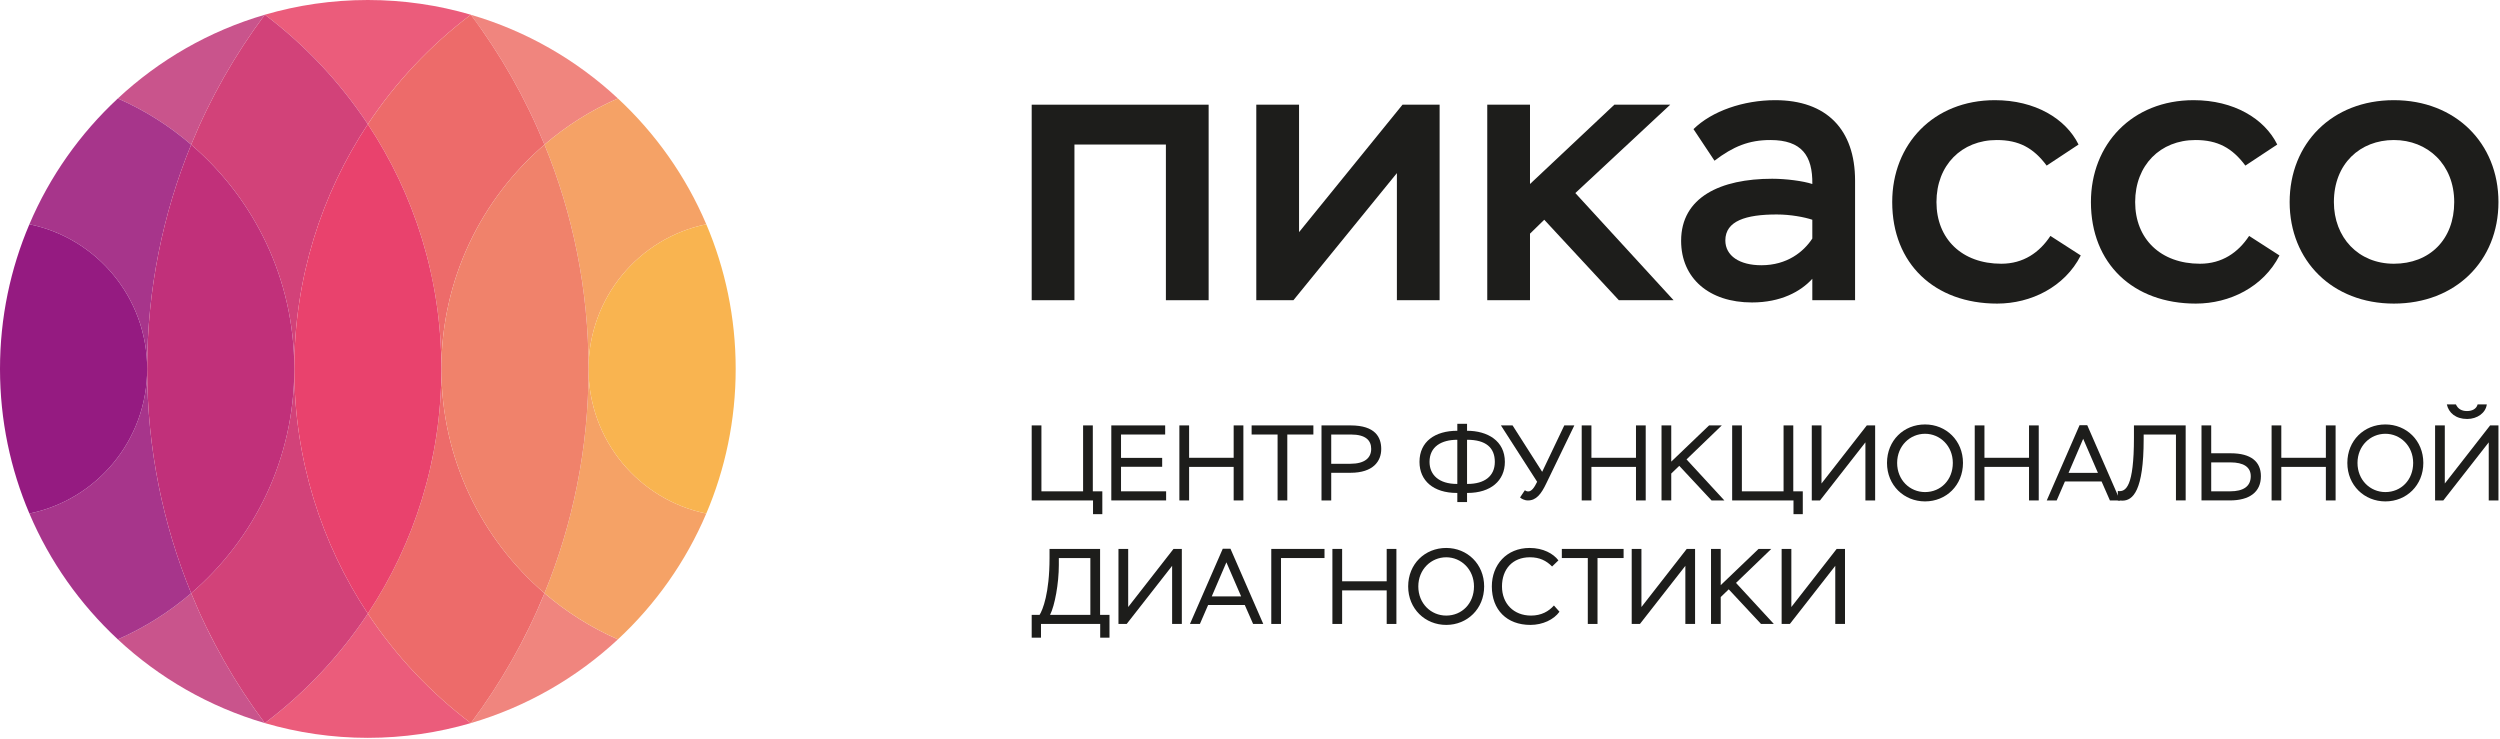 <?xml version="1.0" encoding="UTF-8"?> <svg xmlns="http://www.w3.org/2000/svg" width="176" height="52" viewBox="0 0 176 52" fill="none"><path d="M43.501 6.932C40.593 4.222 37.061 2.182 33.149 1.039C35.243 3.833 36.989 6.904 38.332 10.181C39.875 8.856 41.614 7.754 43.501 6.932H43.501Z" fill="#F0857E"></path><path d="M33.149 50.906C37.061 49.759 40.593 47.719 43.501 45.013C41.614 44.186 39.875 43.085 38.333 41.763C36.99 45.041 35.243 48.108 33.149 50.906L33.149 50.906Z" fill="#F0857E"></path><path d="M41.434 25.97C41.434 31.561 40.329 36.893 38.332 41.763C39.875 43.084 41.614 44.186 43.501 45.012C46.151 42.548 48.287 39.536 49.723 36.152C44.993 35.191 41.434 31 41.434 25.97Z" fill="#F5A266"></path><path d="M41.434 25.97C41.434 20.944 44.993 16.753 49.723 15.789C48.287 12.407 46.151 9.396 43.501 6.932C41.613 7.754 39.875 8.856 38.332 10.182C40.329 15.048 41.434 20.382 41.434 25.97Z" fill="#F5A266"></path><path d="M41.433 25.97C41.433 31 44.993 35.191 49.723 36.152C51.053 33.028 51.792 29.584 51.792 25.97C51.792 22.357 51.053 18.916 49.723 15.789C44.993 16.753 41.433 20.944 41.433 25.97Z" fill="#F9B450"></path><path d="M33.146 50.906C30.316 48.77 27.86 46.162 25.895 43.197C23.93 46.162 21.48 48.771 18.646 50.906C20.947 51.577 23.375 51.944 25.895 51.944C28.415 51.944 30.845 51.577 33.146 50.906Z" fill="#EB5C7B"></path><path d="M25.895 8.743C27.859 5.779 30.316 3.171 33.146 1.036C30.845 0.364 28.416 3.05176e-05 25.895 3.05176e-05C23.375 3.05176e-05 20.947 0.364 18.646 1.036C21.48 3.171 23.93 5.779 25.895 8.743Z" fill="#EB5C7B"></path><path d="M25.895 8.743C29.167 13.679 31.073 19.6 31.073 25.971C31.073 19.651 33.894 13.993 38.332 10.182C36.989 6.904 35.243 3.833 33.149 1.039C33.149 1.036 33.146 1.036 33.146 1.036C30.316 3.171 27.86 5.78 25.895 8.744V8.743Z" fill="#ED6B6A"></path><path d="M31.074 25.97C31.074 32.341 29.167 38.261 25.895 43.197C27.86 46.162 30.316 48.771 33.146 50.906H33.149C35.244 48.108 36.99 45.04 38.333 41.763C33.895 37.951 31.074 32.293 31.074 25.97Z" fill="#ED6B6A"></path><path d="M38.332 41.763C40.329 36.894 41.434 31.562 41.434 25.971C41.434 20.379 40.329 15.048 38.332 10.182C33.894 13.993 31.073 19.651 31.073 25.971C31.073 32.29 33.894 37.951 38.332 41.763Z" fill="#F0826B"></path><path d="M18.64 1.039C14.726 2.182 11.199 4.222 8.294 6.932C10.179 7.754 11.916 8.856 13.457 10.181C14.8 6.904 16.549 3.833 18.64 1.039H18.64Z" fill="#C9548C"></path><path d="M8.294 45.013C11.199 47.719 14.726 49.76 18.64 50.906C16.549 48.108 14.8 45.04 13.457 41.763C11.916 43.084 10.179 44.186 8.295 45.012L8.294 45.013Z" fill="#C9548C"></path><path d="M25.895 43.197C22.625 38.262 20.718 32.341 20.718 25.97C20.718 19.599 22.625 13.679 25.895 8.743C23.93 5.779 21.48 3.171 18.646 1.036C18.646 1.036 18.643 1.036 18.64 1.039C16.549 3.832 14.8 6.904 13.457 10.181C17.898 13.992 20.719 19.65 20.719 25.97C20.719 32.29 17.898 37.95 13.457 41.763C14.8 45.04 16.549 48.107 18.64 50.905H18.646C21.48 48.77 23.93 46.161 25.895 43.197V43.197Z" fill="#D24279"></path><path d="M25.895 8.743C22.625 13.679 20.718 19.6 20.718 25.971C20.718 32.341 22.625 38.262 25.895 43.198C29.167 38.262 31.073 32.342 31.073 25.971C31.073 19.599 29.166 13.679 25.895 8.743Z" fill="#E9426D"></path><path d="M10.36 25.97C10.36 20.382 11.463 15.048 13.457 10.182C11.916 8.856 10.179 7.754 8.295 6.932C5.643 9.396 3.506 12.407 2.069 15.789C6.798 16.753 10.361 20.944 10.361 25.97H10.36Z" fill="#A7358B"></path><path d="M10.36 25.97C10.36 31 6.798 35.191 2.069 36.152C3.506 39.536 5.643 42.548 8.295 45.012C10.179 44.186 11.916 43.084 13.457 41.763C11.463 36.893 10.36 31.561 10.36 25.97H10.36Z" fill="#A7358B"></path><path d="M13.457 41.763C17.898 37.951 20.719 32.294 20.719 25.971C20.719 19.648 17.898 13.993 13.457 10.182C11.463 15.048 10.36 20.383 10.36 25.971C10.36 31.559 11.463 36.894 13.457 41.763Z" fill="#C1307A"></path><path d="M10.36 25.97C10.36 20.944 6.798 16.753 2.069 15.789C0.737 18.916 0 22.356 0 25.97C0 29.584 0.737 33.028 2.069 36.152C6.798 35.191 10.36 31 10.36 25.97Z" fill="#951B81"></path><path d="M82.079 10.175H75.641V21.135H72.631V7.37H85.088V21.135H82.079V10.175H82.079Z" fill="#1D1D1B"></path><path d="M88.443 21.135V7.37H91.453V16.343L98.737 7.37H101.349V21.135H98.341V12.187L91.057 21.135H88.443Z" fill="#1D1D1B"></path><path d="M104.702 7.37H107.712V12.955L113.65 7.37H117.583L110.904 13.591L117.82 21.135H113.967L108.715 15.47L107.712 16.449V21.135H104.703V7.37H104.702Z" fill="#1D1D1B"></path><path d="M119.221 9.09C120.515 7.82 122.731 7.052 124.975 7.052C128.592 7.052 130.597 9.117 130.597 12.717V21.135H127.587V19.626C126.771 20.526 125.371 21.293 123.338 21.293C120.33 21.293 118.351 19.599 118.351 16.952C118.351 13.882 121.122 12.584 124.764 12.584C125.741 12.584 126.955 12.744 127.588 12.955C127.615 10.97 126.849 9.858 124.632 9.858C123.128 9.858 122.02 10.309 120.7 11.314L119.222 9.09H119.221ZM127.587 16.793V15.47C127.034 15.285 126.057 15.099 125.081 15.099C122.917 15.099 121.464 15.549 121.464 16.926C121.464 18.011 122.467 18.673 123.999 18.673C125.82 18.673 126.98 17.72 127.587 16.793Z" fill="#1D1D1B"></path><path d="M146.486 17.985C145.351 20.208 142.976 21.373 140.6 21.373C136.194 21.373 133.212 18.567 133.212 14.226C133.212 10.149 136.115 7.052 140.443 7.052C143.267 7.052 145.431 8.349 146.329 10.175L144.085 11.658C143.16 10.414 142.132 9.858 140.575 9.858C138.093 9.858 136.327 11.631 136.327 14.226C136.327 16.82 138.121 18.567 140.892 18.567C142.449 18.567 143.583 17.773 144.349 16.608L146.486 17.985H146.486Z" fill="#1D1D1B"></path><path d="M160.475 17.985C159.341 20.208 156.965 21.373 154.589 21.373C150.183 21.373 147.201 18.567 147.201 14.226C147.201 10.149 150.104 7.052 154.432 7.052C157.255 7.052 159.42 8.349 160.318 10.175L158.074 11.658C157.149 10.414 156.121 9.858 154.564 9.858C152.082 9.858 150.315 11.631 150.315 14.226C150.315 16.82 152.109 18.567 154.88 18.567C156.438 18.567 157.572 17.773 158.338 16.608L160.475 17.985Z" fill="#1D1D1B"></path><path d="M168.528 7.052C172.856 7.052 175.891 10.07 175.891 14.226C175.891 18.381 172.856 21.373 168.528 21.373C164.2 21.373 161.191 18.355 161.191 14.226C161.191 10.096 164.174 7.052 168.528 7.052ZM168.528 18.567C171.035 18.567 172.777 16.873 172.777 14.226C172.777 11.579 170.904 9.858 168.528 9.858C166.152 9.858 164.306 11.526 164.306 14.226C164.306 16.713 166.02 18.567 168.528 18.567Z" fill="#1D1D1B"></path><path d="M72.631 29.949H73.316V34.59H76.25V29.949H76.934V34.59H77.604V36.197H76.949V35.231H72.631V29.949Z" fill="#1D1D1B"></path><path d="M78.236 29.949H82.028V30.59H78.92V32.235H81.817V32.861H78.92V34.589H82.095V35.23H78.236V29.949L78.236 29.949Z" fill="#1D1D1B"></path><path d="M86.85 32.869H83.713V35.231H83.028V29.949H83.713V32.228H86.85V29.949H87.534V35.231H86.85V32.869Z" fill="#1D1D1B"></path><path d="M88.114 29.949H92.462V30.59H90.626V35.231H89.942V30.59H88.114V29.949Z" fill="#1D1D1B"></path><path d="M93.034 35.231V29.949H95.08C96.84 29.949 97.239 30.802 97.239 31.609C97.239 32.462 96.682 33.284 95.072 33.284H93.718V35.231H93.033L93.034 35.231ZM93.718 30.59V32.65H95.058C96.088 32.65 96.532 32.228 96.532 31.602C96.532 31.013 96.156 30.59 95.11 30.59H93.719H93.718Z" fill="#1D1D1B"></path><path d="M102.595 34.703H102.557C100.925 34.703 99.932 33.85 99.932 32.515C99.932 31.089 101.023 30.326 102.595 30.326V29.836H103.28V30.326C104.724 30.326 105.943 31.036 105.943 32.515C105.943 33.843 104.942 34.703 103.317 34.703H103.28V35.344H102.595V34.703ZM102.565 34.069H102.595V30.96C101.474 30.96 100.639 31.443 100.639 32.515C100.639 33.443 101.316 34.069 102.565 34.069ZM103.28 30.96V34.069H103.317C104.514 34.069 105.236 33.518 105.236 32.515C105.236 31.511 104.597 30.96 103.295 30.96H103.28H103.28Z" fill="#1D1D1B"></path><path d="M107.35 34.514C107.41 34.559 107.485 34.597 107.59 34.597C107.816 34.597 108.012 34.341 108.215 33.918L105.665 29.949H106.485L108.569 33.217L110.126 29.949H110.833L108.862 34.024C108.494 34.801 108.14 35.231 107.568 35.231C107.305 35.231 107.087 35.096 107.012 35.02L107.35 34.514H107.35Z" fill="#1D1D1B"></path><path d="M115.173 32.869H112.036V35.231H111.352V29.949H112.036V32.228H115.173V29.949H115.858V35.231H115.173V32.869Z" fill="#1D1D1B"></path><path d="M116.971 29.949H117.656V32.499L120.319 29.949H121.214L118.732 32.341L121.395 35.231H120.492L118.22 32.794L117.656 33.337V35.23H116.971V29.949V29.949Z" fill="#1D1D1B"></path><path d="M121.944 29.949H122.628V34.59H125.563V29.949H126.247V34.59H126.916V36.197H126.262V35.231H121.944V29.949Z" fill="#1D1D1B"></path><path d="M127.549 35.231V29.949H128.233V34.039L131.423 29.949H132.01V35.231H131.325V31.141L128.128 35.231H127.549Z" fill="#1D1D1B"></path><path d="M135.523 29.881C137.005 29.881 138.194 31.013 138.194 32.59C138.194 34.167 137.005 35.299 135.523 35.299C134.041 35.299 132.845 34.167 132.845 32.59C132.845 31.013 134.018 29.881 135.523 29.881ZM135.523 34.642C136.629 34.642 137.479 33.789 137.479 32.59C137.479 31.39 136.576 30.538 135.523 30.538C134.47 30.538 133.559 31.383 133.559 32.59C133.559 33.797 134.455 34.642 135.523 34.642Z" fill="#1D1D1B"></path><path d="M142.843 32.869H139.705V35.231H139.021V29.949H139.705V32.228H142.843V29.949H143.527V35.231H142.843V32.869Z" fill="#1D1D1B"></path><path d="M146.401 29.934H146.942L149.252 35.231H148.538L147.951 33.895H145.37L144.791 35.231H144.092L146.401 29.934H146.401ZM145.626 33.292H147.695L146.656 30.892L145.626 33.292Z" fill="#1D1D1B"></path><path d="M153.186 30.59H150.914V30.915C150.914 34.567 150.154 35.246 149.41 35.246C149.312 35.246 149.199 35.238 149.094 35.23V34.566C149.658 34.65 150.23 34.287 150.23 30.809V29.949H153.871V35.23H153.187V30.59L153.186 30.59Z" fill="#1D1D1B"></path><path d="M155.669 31.911H157.046C158.468 31.911 159.168 32.499 159.168 33.525C159.168 34.65 158.355 35.23 156.979 35.23H154.985V29.949H155.669V31.91V31.911ZM155.669 32.552V34.589H157.001C157.934 34.589 158.453 34.242 158.453 33.525C158.453 32.876 157.941 32.552 157.023 32.552H155.669H155.669Z" fill="#1D1D1B"></path><path d="M163.741 32.869H160.604V35.231H159.92V29.949H160.604V32.228H163.741V29.949H164.426V35.231H163.741V32.869Z" fill="#1D1D1B"></path><path d="M167.931 29.881C169.413 29.881 170.602 31.013 170.602 32.59C170.602 34.167 169.413 35.299 167.931 35.299C166.449 35.299 165.253 34.167 165.253 32.59C165.253 31.013 166.427 29.881 167.931 29.881ZM167.931 34.642C169.037 34.642 169.887 33.789 169.887 32.59C169.887 31.39 168.985 30.538 167.931 30.538C166.878 30.538 165.968 31.383 165.968 32.59C165.968 33.797 166.863 34.642 167.931 34.642Z" fill="#1D1D1B"></path><path d="M171.43 35.231V29.949H172.114V34.039L175.304 29.949H175.891V35.231H175.207V31.141L172.009 35.231H171.43ZM172.897 28.47C173.032 28.779 173.296 28.938 173.672 28.938C174.048 28.938 174.341 28.787 174.424 28.47H175.071C174.996 29.066 174.402 29.496 173.687 29.496C172.882 29.496 172.385 29.059 172.257 28.47H172.897Z" fill="#1D1D1B"></path><path d="M72.631 43.285H73.188C73.406 42.938 73.887 41.768 73.887 39.286V38.645H77.446V43.285H78.108V44.892H77.454V43.926H73.286V44.892H72.631V43.285V43.285ZM74.542 39.776C74.542 41.074 74.256 42.636 73.925 43.285H76.761V39.286H74.542V39.777V39.776Z" fill="#1D1D1B"></path><path d="M78.74 43.926V38.644H79.424V42.734L82.614 38.644H83.201V43.926H82.517V39.836L79.319 43.926H78.74Z" fill="#1D1D1B"></path><path d="M86.082 38.629H86.624L88.934 43.926H88.219L87.632 42.591H85.052L84.473 43.926H83.773L86.083 38.629H86.082ZM85.307 41.987H87.376L86.338 39.587L85.307 41.987Z" fill="#1D1D1B"></path><path d="M89.498 38.644H93.245V39.286H90.183V43.926H89.498V38.644H89.498Z" fill="#1D1D1B"></path><path d="M97.623 41.564H94.486V43.926H93.801V38.644H94.486V40.923H97.623V38.644H98.307V43.926H97.623V41.564Z" fill="#1D1D1B"></path><path d="M101.813 38.576C103.295 38.576 104.484 39.708 104.484 41.285C104.484 42.862 103.295 43.994 101.813 43.994C100.331 43.994 99.135 42.862 99.135 41.285C99.135 39.708 100.308 38.576 101.813 38.576ZM101.813 43.337C102.919 43.337 103.769 42.485 103.769 41.285C103.769 40.086 102.866 39.233 101.813 39.233C100.76 39.233 99.849 40.078 99.849 41.285C99.849 42.492 100.744 43.337 101.813 43.337Z" fill="#1D1D1B"></path><path d="M109.787 43.066C109.388 43.624 108.599 43.994 107.741 43.994C106.078 43.994 105.025 42.93 105.025 41.285C105.025 39.768 106.056 38.576 107.688 38.576C108.636 38.576 109.358 38.976 109.712 39.451L109.268 39.881C108.862 39.474 108.396 39.232 107.703 39.232C106.477 39.232 105.74 40.077 105.74 41.284C105.74 42.492 106.56 43.337 107.786 43.337C108.515 43.337 109.035 43.035 109.396 42.627L109.787 43.065L109.787 43.066Z" fill="#1D1D1B"></path><path d="M109.953 38.644H114.301V39.286H112.465V43.926H111.781V39.286H109.953V38.644Z" fill="#1D1D1B"></path><path d="M114.872 43.926V38.644H115.557V42.734L118.746 38.644H119.333V43.926H118.649V39.836L115.451 43.926H114.872Z" fill="#1D1D1B"></path><path d="M120.455 38.644H121.139V41.195L123.802 38.644H124.698L122.215 41.036L124.878 43.926H123.975L121.703 41.489L121.139 42.032V43.926H120.455V38.644V38.644Z" fill="#1D1D1B"></path><path d="M125.427 43.926V38.644H126.111V42.734L129.301 38.644H129.888V43.926H129.203V39.836L126.006 43.926H125.427Z" fill="#1D1D1B"></path></svg> 